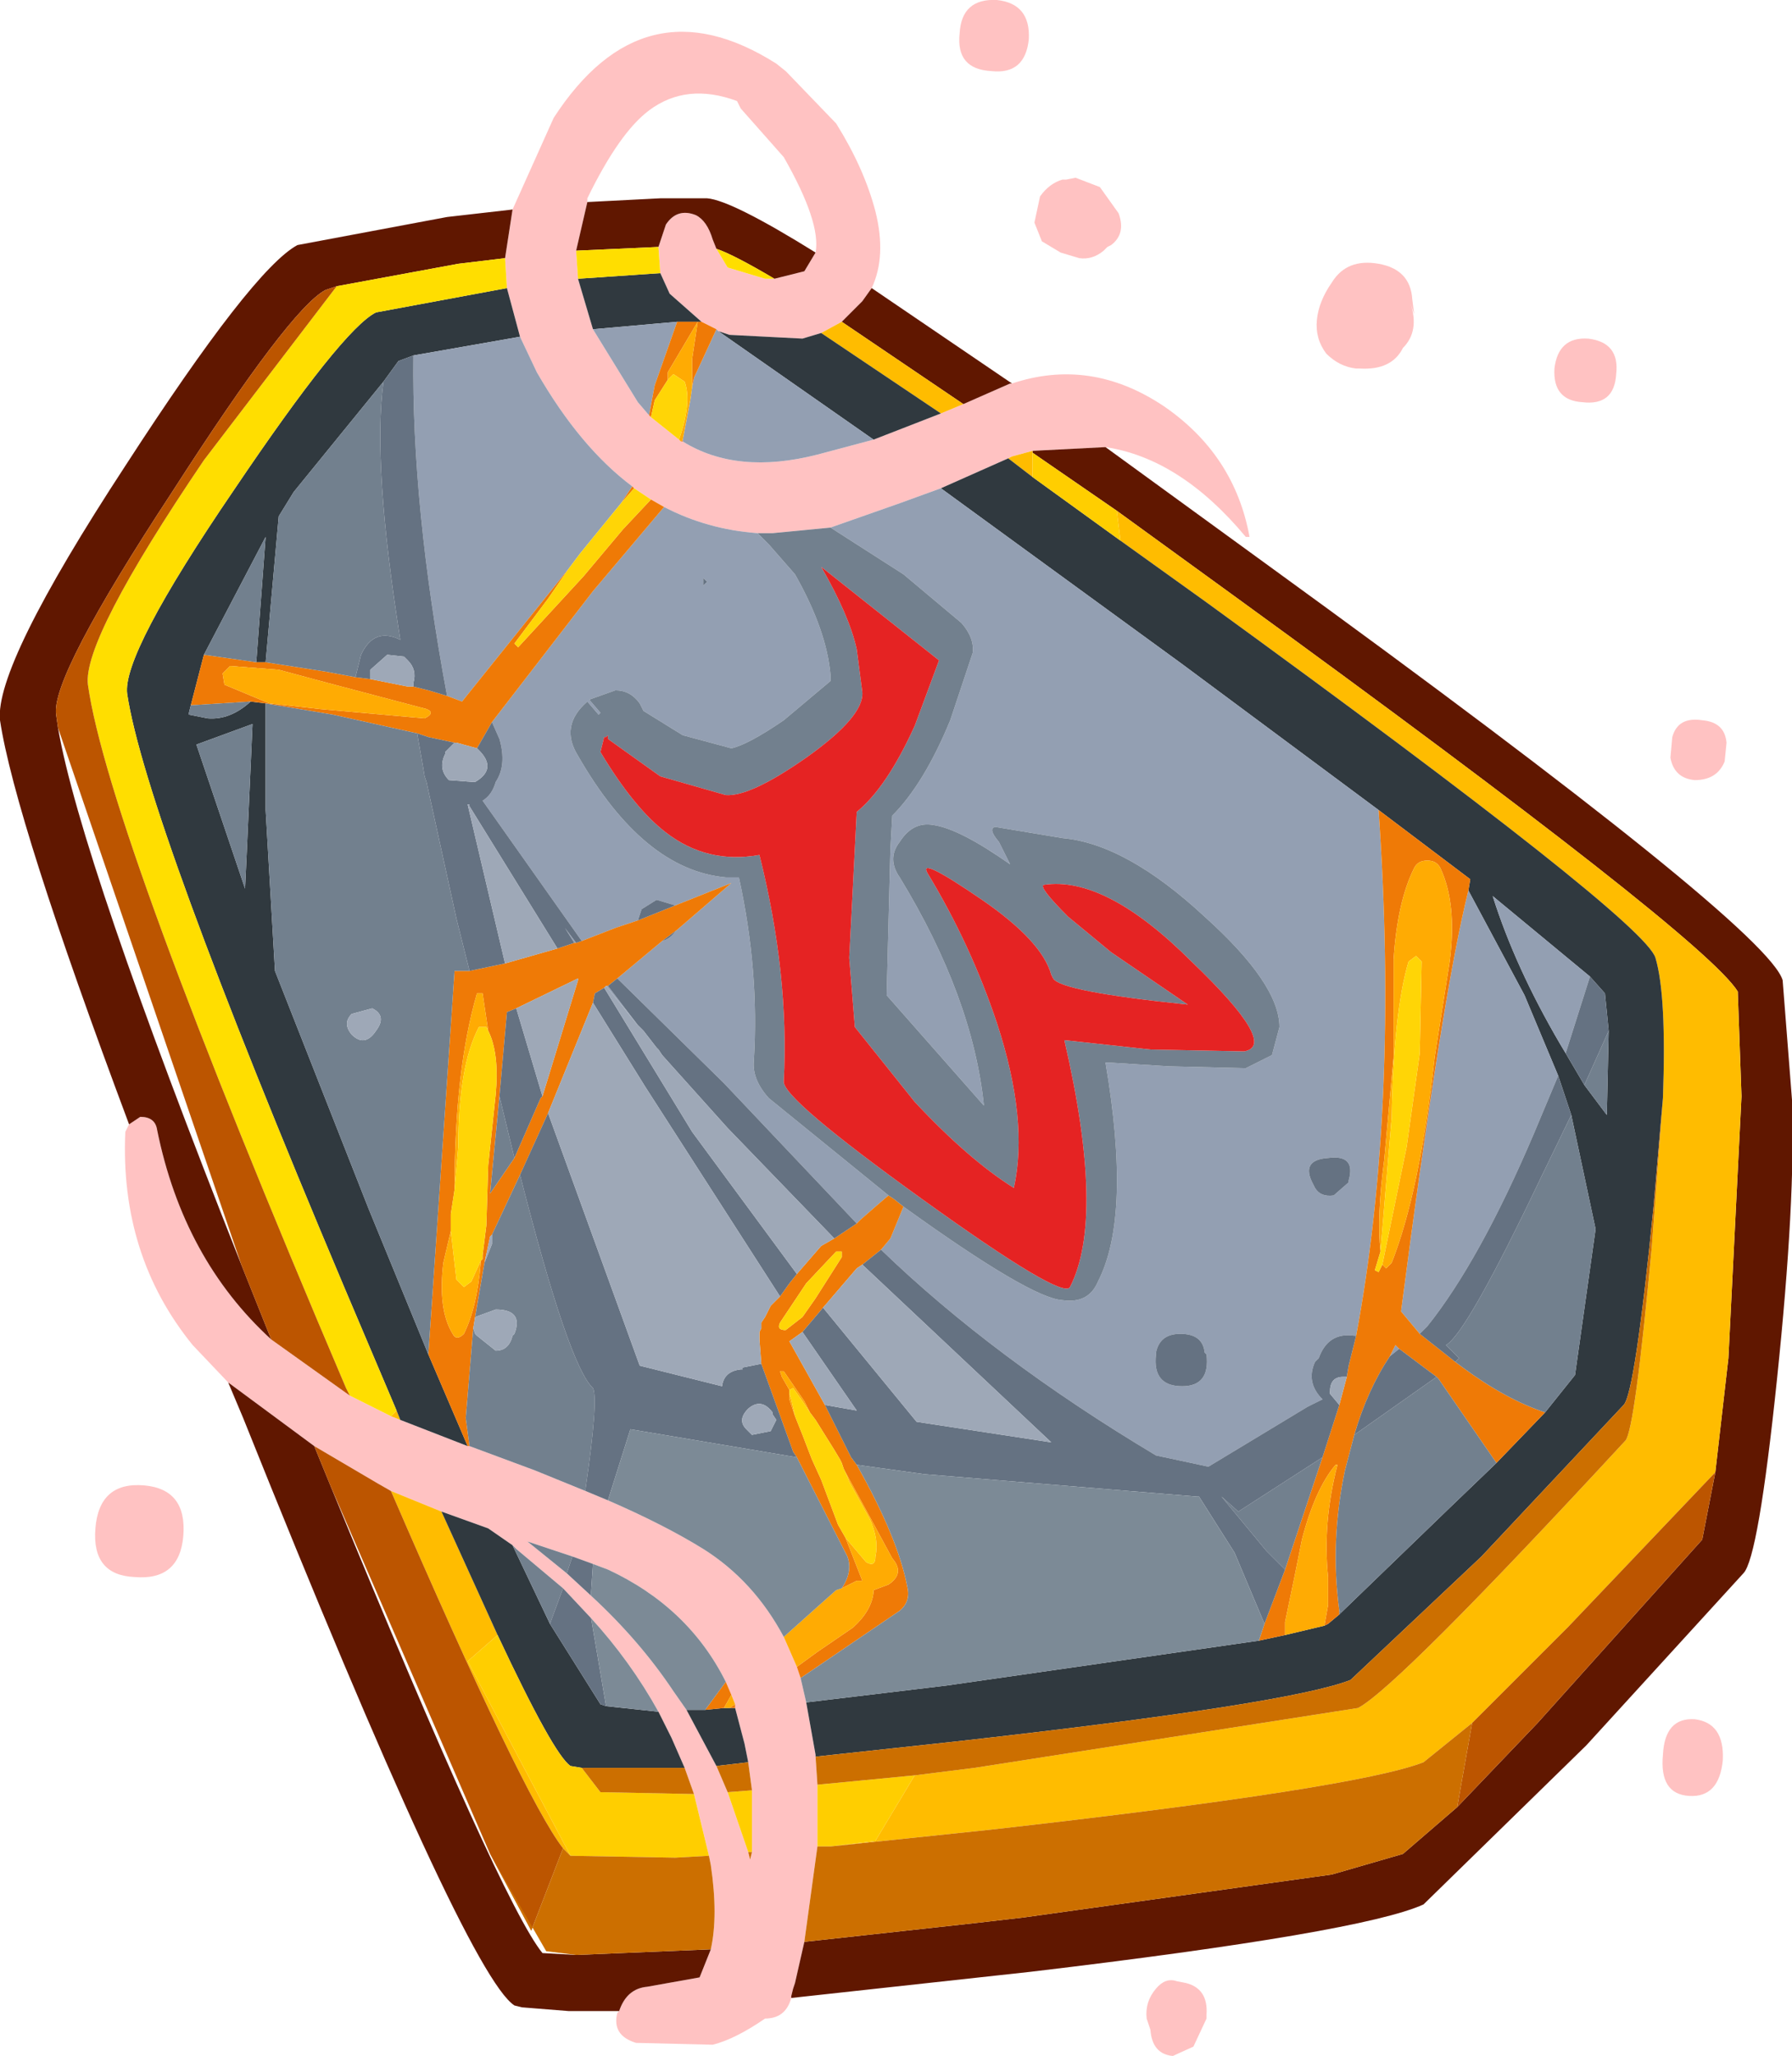 <?xml version="1.0" encoding="UTF-8" standalone="no"?>
<!-- Created with Inkscape (http://www.inkscape.org/) -->

<svg
   xmlns:dc="http://purl.org/dc/elements/1.1/"
   xmlns:cc="http://creativecommons.org/ns#"
   xmlns:rdf="http://www.w3.org/1999/02/22-rdf-syntax-ns#"
   xmlns:svg="http://www.w3.org/2000/svg"
   xmlns="http://www.w3.org/2000/svg"
   version="1.1"
   width="47.9"
   height="54.95"
   viewBox="-23.95 -27.45 47.9 54.95"
   id="svg2">
  <defs
     id="defs75" />
  <g
     id="shape_1"
     style="stroke-linecap:round;stroke-linejoin:round">
    <path
       d="m 2.7,-27.45 m 0,0 q -0.95,-0.05 -1,0.9 -0.1,0.95 0.85,1 0.9,0.1 1,-0.85 0.05,-0.95 -0.85,-1.05 m 10.85,9.3 q 0.45,-0.45 0.2,-1.2 l 0.1,0.3 -0.05,-0.4 q -0.05,-0.8 -0.9,-0.95 -0.85,-0.15 -1.25,0.5 -0.35,0.5 -0.4,1 -0.05,0.5 0.25,0.9 0.35,0.35 0.8,0.4 l 0.1,0 q 0.85,0.05 1.15,-0.55 m 4.05,0.55 q -0.05,0.85 0.75,0.9 0.85,0.1 0.9,-0.75 0.1,-0.85 -0.75,-0.95 -0.8,-0.05 -0.9,0.8 M 5.75,-20.9 q 0.4,-0.3 0.2,-0.85 l -0.5,-0.7 -0.65,-0.25 -0.25,0.05 -0.1,0 q -0.35,0.1 -0.6,0.45 l -0.15,0.7 0.2,0.5 0.5,0.3 0.5,0.15 q 0.35,0.05 0.65,-0.2 l 0.1,-0.1 0.1,-0.05 m -2.7,3.7 -1.25,0.55 -0.6,0.25 -1.8,0.7 -1.5,0.4 q -2.15,0.55 -3.6,-0.35 l -0.05,0 -0.05,-0.05 -0.75,-0.6 -0.05,-0.05 -0.3,-0.35 -1.2,-1.95 -0.4,-1.35 -0.05,-0.75 0.3,-1.3 0,-0.1 q 0.85,-1.75 1.65,-2.35 1,-0.75 2.35,-0.25 l 0.1,0.2 1.15,1.3 q 1,1.75 0.85,2.55 l -0.3,0.5 -0.8,0.2 -0.25,0 -1,-0.3 -0.3,-0.5 -0.1,-0.25 q -0.15,-0.5 -0.45,-0.65 -0.5,-0.2 -0.8,0.25 l -0.2,0.6 0.05,0.7 0.25,0.55 0.85,0.75 0.4,0.2 0.05,0.05 0.3,0.1 1.95,0.1 0.5,-0.15 0.55,-0.3 0.55,-0.55 0.25,-0.35 q 0.4,-0.85 0.1,-2.05 -0.3,-1.15 -1.05,-2.35 l -1.3,-1.35 -0.05,-0.05 -0.25,-0.2 Q -6.75,-28 -9.15,-24.3 l -1.1,2.45 -0.2,1.3 0.05,0.8 0.35,1.3 0.45,0.95 q 1.15,2 2.55,3.05 l 0.05,0.05 0.45,0.3 0.35,0.2 q 1.15,0.6 2.5,0.7 l 0.4,0 1.55,-0.15 1.85,-0.65 1.1,-0.4 1.8,-0.8 0.1,-0.05 0.55,-0.15 1.95,-0.1 q 2,0.3 3.75,2.4 l 0.1,0 q -0.4,-2.2 -2.3,-3.5 -1.95,-1.3 -4.05,-0.6 l -0.05,0 m -5.75,42.75 0.25,-1.1 0.35,-2.55 0,-1.65 -0.05,-0.75 0,-0.05 L -2.4,18.05 -2.55,17.4 -2.65,17.1 -3,16.3 Q -3.8,14.8 -5.15,13.95 -6.2,13.3 -7.7,12.65 l -0.6,-0.25 -1.35,-0.55 -1.75,-0.65 -0.05,0 -1.8,-0.7 -0.25,-0.1 -0.5,-0.25 -0.6,-0.3 -2.1,-1.5 Q -19.05,6.2 -19.75,2.75 -19.8,2.4 -20.2,2.4 l -0.3,0.2 -0.1,0.2 q -0.15,3.3 1.8,5.7 l 0.95,1 2.3,1.7 1.7,1 0.35,0.2 1.35,0.55 1.25,0.45 0.65,0.45 0.1,0.1 1.25,1.05 0.75,0.8 q 1.05,1.15 1.8,2.5 L -6,19 l 0.35,0.8 0.25,0.7 0.4,1.65 0.05,0.25 q 0.2,1.35 0,2.25 l -0.3,0.75 -1.4,0.25 Q -7.2,25.7 -7.4,26.3 l -0.05,0.05 q -0.15,0.6 0.5,0.8 l 2.05,0.05 q 0.6,-0.15 1.4,-0.7 0.55,0 0.7,-0.55 l 0,-0.05 0.05,-0.2 0.05,-0.15 M 21.55,-8.2 q -0.65,-0.1 -0.8,0.45 L 20.7,-7.2 q 0.1,0.55 0.65,0.6 0.6,0 0.8,-0.5 L 22.2,-7.6 Q 22.15,-8.15 21.55,-8.2 M 21.2,20.55 q 0.8,0.05 0.9,-0.95 0.05,-1 -0.75,-1.1 -0.8,-0.05 -0.85,0.95 -0.1,1.05 0.7,1.1 M 7.4,27.5 7.95,27.25 8.3,26.5 8.3,26.4 Q 8.35,25.7 7.75,25.55 L 7.5,25.5 Q 7.2,25.4 6.95,25.7 6.65,26.05 6.7,26.5 l 0.1,0.3 q 0.05,0.65 0.6,0.7 m -11.95,-10 0.15,0.35 0.1,0.25 0,0.1 0.25,0.95 0.1,0.5 0.1,0.75 0,1.65 -0.05,0.2 -0.05,-0.2 -0.55,-1.6 -0.3,-0.7 -0.8,-1.5 -0.35,-0.5 q -0.9,-1.35 -2.2,-2.55 l -0.65,-0.6 -1.05,-0.85 1.2,0.4 0.55,0.2 0.4,0.15 q 2.15,1 3.15,3 m -15.8,-2.8 q 1.2,0.1 1.3,-1.1 0.1,-1.25 -1.05,-1.35 -1.2,-0.1 -1.3,1.15 -0.1,1.25 1.05,1.3"
       id="path5"
       style="fill:#ffc2c2;fill-opacity:1;stroke:none" />
    <path
       d="M 2.7,-27.45"
       id="path7"
       style="fill:none;stroke:none" />
    <path
       d="m 3.1,-17.2 m 0,0 -3.75,-2.55 -0.25,0.35 -0.55,0.55 3.25,2.2 1.25,-0.55 0.05,0 m -11.35,-4.85 -0.3,1.3 2.2,-0.1 0.2,-0.6 q 0.3,-0.45 0.8,-0.25 0.3,0.15 0.45,0.65 l 0.1,0.25 q 0.45,0.15 1.55,0.8 l 0.8,-0.2 0.3,-0.5 q -2.25,-1.4 -2.9,-1.45 l -1.25,0 -1.95,0.1 m 13.85,6.55 -1.95,0.1 0,0.05 2.25,1.55 3.1,2.25 q 12.6,9.15 13.5,10.6 l 0.1,2.8 -0.35,7 -0.35,3.05 -0.35,1.8 -4.4,4.9 -2.15,2.25 -1.45,1.25 -1.9,0.55 -8.25,1.15 -1.3,0.15 -4.55,0.5 -0.25,1.1 -0.05,0.15 -0.05,0.2 0,0.05 6.4,-0.7 q 8.85,-1.05 10.5,-1.8 l 4.35,-4.25 4.2,-4.6 q 0.4,-0.4 0.9,-5.2 0.5,-4.8 0.4,-7.45 L 23.7,-1.25 Q 23.3,-2.65 10,-12.3 l -4.4,-3.2 m -20.85,-4.2 0.3,-0.1 3.25,-0.6 1.25,-0.15 0.2,-1.3 -1.75,0.2 -4,0.75 q -1.2,0.65 -4.6,5.9 -3.5,5.35 -3.35,6.8 0.4,2.65 3.45,10.8 l 0.3,-0.2 q 0.4,0 0.45,0.35 0.7,3.45 3.05,5.6 l -0.8,-2 Q -21.8,-4.5 -22.4,-8 l -0.05,-0.35 q -0.15,-1 3.1,-5.95 3.15,-4.9 4.1,-5.4 m -2.6,29.2 0.4,0.95 q 5.95,14.85 7.25,15.7 l 0.2,0.05 1.25,0.1 1.35,0 q 0.2,-0.6 0.75,-0.65 l 1.4,-0.25 0.3,-0.75 -3.6,0.15 -0.9,-0.05 Q -10.55,23.4 -15.1,12.3 l -0.45,-1.1 -2.3,-1.7"
       id="path9"
       style="fill:#601700;fill-opacity:1;stroke:none" />
    <path
       d="M 3.1,-17.2"
       id="path11"
       style="fill:none;stroke:none" />
    <path
       d="m 1.8,-16.65 m 0,0 -3.25,-2.2 -0.55,0.3 3.2,2.15 0.6,-0.25 m 1.3,1.4 -0.1,0.05 0.65,0.5 0,-0.65 0,-0.05 -0.55,0.15 m 5.9,3.7 -3.1,-2.25 0.1,0.8 2.3,1.65 q 11.7,8.5 12,9.5 0.3,1 0.2,3.75 l -0.3,4 q -0.45,4.85 -0.7,5.15 -6.1,6.6 -7.15,7.15 L 2.1,19.8 0.5,20 l -1.05,1.75 -1.2,0.15 4.3,-0.45 q 9.75,-1.1 11.55,-1.8 l 1.3,-1.05 2.55,-2.55 3.95,-4.15 0.35,-3.05 0.35,-7 -0.1,-2.8 Q 21.6,-2.4 9,-11.55 m -22.25,22.05 -0.1,-0.25 -0.15,0.15 0.25,0.1 m 1.1,2.45 -1.35,-0.55 q 3.55,8.2 4.6,9.55 l 0.2,0.2 -2.75,-5.2 0.8,-0.7 -1.5,-3.3"
       id="path13"
       style="fill:#ffbc00;fill-opacity:1;stroke:none" />
    <path
       d="M 1.8,-16.65"
       id="path15"
       style="fill:none;stroke:none" />
    <path
       d="m -0.6,-15.7 m 0,0 1.8,-0.7 -3.2,-2.15 -0.5,0.15 -1.95,-0.1 -0.3,-0.1 4.15,2.9 m -7.9,-4.3 0.4,1.35 2.25,-0.2 0.55,0 0.1,0 -0.85,-0.75 -0.25,-0.55 -2.2,0.15 m 16.15,10.3 5.25,3.9 2.45,1.85 -0.05,0.3 1.5,2.8 0.9,2.15 0.35,1.05 0.65,3.05 -0.55,3.9 -0.8,1 -1.3,1.35 -1.25,1.2 -2.9,2.8 -0.05,0.05 -0.3,0.25 -0.1,0.05 -1.05,0.25 -0.7,0.15 -8.35,1.2 -3.75,0.45 0.25,1.4 0,0.05 3.7,-0.4 q 8.95,-1 10.6,-1.65 l 3.5,-3.3 3.8,-4.05 q 0.3,-0.3 0.8,-5.3 L 20.5,1.9 q 0.1,-2.75 -0.2,-3.75 -0.3,-1 -12,-9.5 L 6,-13 3.65,-14.7 3,-15.2 l -1.8,0.8 6.45,4.7 m -20.55,-8.25 2.85,-0.5 -0.35,-1.3 -3.5,0.65 q -0.9,0.45 -3.8,4.75 -3,4.4 -2.85,5.45 0.5,3.3 5.8,15.85 l 1.4,3.3 0.1,0.25 1.8,0.7 -1.05,-2.45 -1.6,-3.9 -2.5,-6.35 -0.25,-4.3 0,-2.85 -0.4,-0.05 q -0.55,0.5 -1.15,0.45 l -0.5,-0.1 0,-0.05 0.05,-0.2 0.35,-1.35 1.65,-3.15 -0.25,3.35 0.25,0 0.35,-3.9 0.4,-0.65 2.4,-2.95 0.4,-0.55 0.4,-0.15 m 2,31.35 -1.25,-0.45 1.5,3.3 q 1.5,3.2 1.95,3.5 l 0.3,0.05 2.75,0 L -6,19 -6.35,18.3 -7.75,18.15 -7.9,18.1 l -1.35,-2.15 -1,-2.1 -0.65,-0.45 m 6.3,4.8 -0.5,0.05 -0.5,0 0.8,1.5 0.85,-0.1 -0.1,-0.5 -0.25,-0.95 -0.15,0 -0.15,0 M 17.9,0.7 17.75,0.45 q -1.2,-2.05 -1.8,-3.95 l 2.6,2.15 0.4,0.45 0.1,1 L 19,2.35 18.4,1.55 17.9,0.7 m -35.1,-8.8 -0.15,3.35 -0.05,1.05 -1.3,-3.85 1.5,-0.55"
       id="path17"
       style="fill:#30393f;fill-opacity:1;stroke:none" />
    <path
       d="M -0.6,-15.7"
       id="path19"
       style="fill:none;stroke:none" />
    <path
       d="m -2.1,-15.3 m 0,0 1.5,-0.4 -4.15,-2.9 -0.05,-0.05 -0.6,1.3 -0.05,0.25 -0.05,0.35 -0.2,1.05 0,0.05 q 1.45,0.9 3.6,0.35 m -4.8,-1.4 0.3,0.35 0.15,-0.8 0.6,-1.7 -2.25,0.2 1.2,1.95 m 23.7,15.85 -1.5,-2.8 Q 14.6,-0.85 13.5,7.6 L 14,8.2 14.2,8 Q 15.6,6.25 17.05,2.85 L 17.7,1.3 16.8,-0.85 m 0.95,1.3 0.15,0.25 0.65,-2.05 -2.6,-2.15 q 0.6,1.9 1.8,3.95 M 11.55,3.5 Q 12.3,3.4 12.1,4.1 l 0,0.05 -0.4,0.35 Q 11.35,4.55 11.2,4.3 L 11.15,4.2 Q 10.8,3.55 11.55,3.5 m 1.8,5 -0.15,0.3 0.25,-0.2 -0.1,-0.1 m -6.4,0.25 0,-0.05 Q 7.05,8.2 7.6,8.2 8.2,8.2 8.25,8.7 L 8.3,8.75 Q 8.4,9.6 7.65,9.6 6.85,9.6 6.95,8.75 M -3.7,-13.2 q -1.35,-0.1 -2.5,-0.7 l -1.9,2.25 -2.7,3.5 0.2,0.45 q 0.2,0.7 -0.1,1.15 -0.1,0.35 -0.35,0.5 l 2.65,3.75 0.9,-0.35 0.6,-0.2 0.1,-0.3 0.4,-0.25 0.5,0.15 1.5,-0.6 -1.45,1.25 -0.05,0.05 q -0.15,0.2 -0.35,0.25 l -1.2,1 2.85,2.8 3.55,3.75 0.1,-0.1 L -0.55,4.8 -0.2,4.5 -3.4,1.9 Q -3.85,1.4 -3.8,0.9 -3.65,-1.5 -4.2,-4 l -0.35,0 Q -6.75,-4.2 -8.5,-7.25 -9,-8.05 -8.25,-8.7 l 0.3,0.35 L -7.9,-8.4 -8.2,-8.75 -7.5,-9 q 0.4,0 0.65,0.35 l 0.1,0.2 1.05,0.65 1.3,0.35 q 0.45,-0.1 1.4,-0.75 l 1.25,-1.05 0,-0.15 q -0.1,-1.2 -0.95,-2.7 l -0.7,-0.8 -0.3,-0.3 m -5.15,10.55 0.25,0.4 0.05,0 -0.3,-0.4 m 3.8,-9.25 -0.1,0.1 0,-0.2 0.1,0.1 m -2.65,10.8 -0.05,0 0.85,1.05 -0.8,-1.05 m 8.9,-13.3 -1.1,0.4 -1.85,0.65 1.95,1.25 1.55,1.3 q 0.35,0.4 0.3,0.8 l -0.6,1.8 q -0.7,1.7 -1.55,2.55 l -0.05,0.9 -0.1,3.9 2.6,2.95 Q 2.05,-0.8 0.1,-4 -0.25,-4.5 0.1,-4.95 0.45,-5.5 1,-5.4 q 0.7,0.1 2.05,1.05 l -0.3,-0.6 q -0.3,-0.35 -0.1,-0.4 l 1.8,0.3 q 1.7,0.15 3.8,2.1 2,1.8 2,2.95 L 10.05,0.75 9.35,1.1 7.3,1.05 5.7,0.95 5.6,0.95 Q 6.3,5.05 5.4,6.8 5.15,7.4 4.45,7.3 3.6,7.25 0.2,4.8 l -0.35,0.85 -0.25,0.3 q 3,2.9 7.35,5.5 l 1.4,0.3 2.65,-1.6 0.4,-0.2 Q 10.95,9.5 11.2,8.95 L 11.25,8.9 11.3,8.85 q 0.25,-0.7 0.95,-0.6 l 0.05,0 Q 13.45,2.1 12.9,-5.8 L 7.65,-9.7 1.2,-14.4 m -8.25,-0.05 q -1.4,-1.05 -2.55,-3.05 l -0.45,-0.95 -2.85,0.5 q -0.05,4 0.9,9.1 l 0.4,0.15 2.85,-3.55 0.3,-0.4 1.1,-1.35 0.3,-0.45"
       id="path21"
       style="fill:#939fb2;fill-opacity:1;stroke:none" />
    <path
       d="M -2.1,-15.3"
       id="path23"
       style="fill:none;stroke:none" />
    <path
       d="m -5.75,-15.65 m 0,0 0.05,0 0,-0.05 -0.05,0.05 m -0.85,-0.7 0.05,0.05 0.1,-0.45 0.35,-0.55 0,-0.2 0.8,-1.35 -0.55,0 -0.6,1.7 -0.15,0.8 m 1.8,-2.3 -0.4,-0.2 -0.1,0 -0.15,1 0,0.75 0.05,-0.25 0.6,-1.3 M -0.15,5.65 0.2,4.8 -0.05,4.6 -0.2,4.5 l -0.35,0.3 -0.4,0.35 -0.1,0.1 -0.6,0.4 L -2,5.85 -2.65,6.6 -2.85,6.85 -3.1,7.2 -3.35,7.45 -3.5,7.75 -3.6,7.9 l 0,0.15 -0.05,0.1 0,0.2 0.05,0.65 0.85,2.35 0.1,0.15 1.35,2.65 q 0.15,0.4 -0.15,0.85 l 0.4,-0.2 0.15,0 L -1.35,13.65 -1.55,13.3 -2,12.1 -2.25,11.55 -2.5,10.9 -2.7,10.4 -2.85,9.95 l 0,-0.05 0,-0.1 0,-0.1 -0.2,-0.35 -0.05,-0.15 0.1,0 0.55,0.8 0.15,0.3 0.15,0.2 0.5,0.8 0.15,0.25 0.05,0.1 0.05,0.15 0.05,0.1 0.6,1.1 0.65,1.2 q 0.35,0.4 -0.1,0.7 l -0.4,0.15 0,0.05 q -0.05,0.5 -0.55,0.95 l -0.95,0.65 -0.55,0.4 0.1,0.3 2.65,-1.8 Q 0.4,15.35 0.3,14.95 0.05,13.65 -1.05,11.7 L -1.2,11.5 -1.9,10.1 -2.85,8.4 -2.5,8.15 -1.95,7.5 l 0.9,-1.05 0.15,-0.1 0.5,-0.4 0.25,-0.3 M 12.9,-5.8 q 0.55,7.9 -0.6,14.05 l -0.2,0.8 -0.05,0.3 -0.2,0.75 -0.45,1.4 -1,3 -0.55,1.45 -0.15,0.45 0.7,-0.15 0,-0.35 0.25,-1.2 0.2,-1 q 0.35,-1.35 0.9,-2 l 0.05,0 q -0.4,1.55 -0.25,3 l 0,0.75 -0.1,0.55 0.1,-0.05 0.3,-0.25 0,-0.1 Q 11.6,13.75 12,11.85 L 12.25,10.9 Q 12.6,9.7 13.2,8.8 l 0.15,-0.3 0.1,0.1 1,0.75 0.05,0.05 1.55,2.25 1.3,-1.35 Q 16.3,9.95 15.15,9.1 L 14.95,8.95 14,8.2 13.5,7.6 q 1.1,-8.45 1.8,-11.25 L 15.35,-3.95 12.9,-5.8 M 13.1,6.45 13,6.35 12.9,6.55 12.8,6.5 12.95,6 q -0.1,-0.95 0.1,-2.45 l 0.25,-2.75 0,-2.6 q 0.1,-1.55 0.55,-2.45 0.1,-0.2 0.35,-0.2 0.25,0 0.35,0.2 0.45,0.95 0.25,2.5 L 14.4,0.8 Q 14,4.4 13.25,6.3 L 13.1,6.45 M -11.6,-8.7 -12,-8.85 -12.5,-9 l -0.4,-0.1 -0.15,0 -1,-0.2 -0.4,-0.05 -0.8,-0.15 -1.6,-0.25 -0.25,0 -1.4,-0.2 -0.35,1.35 1.6,-0.1 0.4,0.05 1.8,0.3 2.25,0.5 0.3,0.1 0.7,0.15 0.05,0 0.55,0.15 0.4,-0.7 2.7,-3.5 1.9,-2.25 -0.35,-0.2 -0.75,0.8 -1.05,1.25 -1.75,1.9 -0.1,-0.1 0.9,-1.2 0.55,-0.8 -2.85,3.55 m 4.55,-5.75 -0.3,0.45 0.35,-0.4 -0.05,-0.05 m -5.45,23.2 1.05,2.45 0.05,0 -0.1,-0.75 0.2,-2.4 0.05,-0.3 0.25,-1.45 0.15,-0.7 0.05,-0.05 0.75,-1.6 0.75,-1.65 1.2,-2.95 0.05,-0.25 0.25,-0.15 0.05,-0.05 0.05,0 0.25,-0.2 1.2,-1 0.4,-0.3 1.45,-1.25 -1.5,0.6 -1,0.4 -0.6,0.2 -0.9,0.35 -0.15,0.05 -0.05,0 -0.45,0.15 -1.4,0.4 -0.95,0.2 -0.4,0 -0.7,10.25 m -2.7,-17.95 2.65,0.7 q 0.25,0.1 -0.05,0.25 l -2.8,-0.25 -1.35,-0.15 -1.2,-0.5 -0.05,-0.3 0.2,-0.2 1.3,0.1 1.3,0.35 m 4.15,8.3 0.15,1 q 0.3,0.6 0.2,1.7 l -0.2,1.9 -0.05,1.6 -0.1,0.8 0,0.1 -0.05,0.05 0,0.05 q -0.1,1.2 -0.45,1.9 -0.2,0.2 -0.3,0 -0.4,-0.65 -0.25,-1.9 l 0.2,-0.85 0,-0.45 0.1,-0.65 q 0,-3.2 0.6,-5.25 l 0.15,0 m 9.45,6.9 0.15,0 0,0.15 -0.7,1.1 -0.35,0.5 -0.45,0.35 Q -3.2,8.1 -3.1,7.9 L -2.4,6.85 -1.6,6 m -2.7,12.2 0,-0.1 -0.15,0.1 0.15,0 m -6.3,-16.35 0.2,-2.25 0.25,-0.1 1.65,-0.8 0,0.05 -0.95,3.1 -0.05,0.05 -0.7,1.6 -0.65,0.95 0.25,-2.6 m 6.2,16 -0.15,-0.35 -0.55,0.75 0.5,-0.05 0.2,-0.35"
       id="path25"
       style="fill:#ef7a06;fill-opacity:1;stroke:none" />
    <path
       d="M -5.75,-15.65"
       id="path27"
       style="fill:none;stroke:none" />
    <path
       d="m -5.8,-15.7 m 0,0 0.05,0.05 0.05,-0.05 0.2,-1.05 0.05,-0.35 0,-0.75 0.15,-1 -0.8,1.35 0,0.2 0.15,-0.15 0.3,0.2 q 0.2,0.55 -0.15,1.55 m 16.2,31.95 1.05,-0.25 0.1,-0.55 0,-0.75 q -0.15,-1.45 0.25,-3 l -0.05,0 q -0.55,0.65 -0.9,2 l -0.2,1 -0.25,1.2 0,0.35 m -21.5,-9.95 0,-0.05 -0.25,0.55 -0.2,0.15 -0.2,-0.2 -0.15,-1.3 -0.2,0.85 q -0.15,1.25 0.25,1.9 0.1,0.2 0.3,0 0.35,-0.7 0.45,-1.9 m 10.05,8.5 -0.4,0.2 -0.15,0.05 -0.45,0.4 -0.95,0.85 0.35,0.8 0.55,-0.4 0.95,-0.65 q 0.5,-0.45 0.55,-0.95 l 0,-0.05 0.4,-0.15 q 0.45,-0.3 0.1,-0.7 l -0.65,-1.2 -0.6,-1.1 0.1,0.25 0.55,1 q 0.25,0.55 0.15,1 0,0.3 -0.25,0.15 l -0.55,-0.65 0.45,1.15 -0.15,0 M -2.85,9.95 -2.7,10.4 -2.8,9.95 -2.85,9.8 l 0,0.1 0,0.05 m -0.2,-0.6 0.2,0.35 0.1,-0.05 L -2.5,10 -2.3,10.3 -2.45,10 -3,9.2 l -0.1,0 0.05,0.15 m -1.35,8.5 -0.2,0.35 0.15,0 0.15,-0.1 -0.1,-0.25 M 12.95,6 13.25,2.4 Q 13.3,-0.4 13.7,-1.75 L 13.9,-1.9 14.05,-1.75 14,0.7 13.65,3.2 13,6.35 13.1,6.45 13.25,6.3 Q 14,4.4 14.4,0.8 l 0.4,-2.55 q 0.2,-1.55 -0.25,-2.5 -0.1,-0.2 -0.35,-0.2 -0.25,0 -0.35,0.2 -0.45,0.9 -0.55,2.45 l 0,2.6 -0.25,2.75 q -0.2,1.5 -0.1,2.45 m -25.5,-14.5 -2.65,-0.7 -1.3,-0.35 -1.3,-0.1 -0.2,0.2 0.05,0.3 1.2,0.5 1.35,0.15 2.8,0.25 q 0.3,-0.15 0.05,-0.25 m 1.65,8.6 -0.15,-1 -0.15,0 q -0.6,2.05 -0.6,5.25 l 0.1,-1.15 q 0,-2.15 0.55,-3.2 l 0.2,0 0.05,0.1"
       id="path29"
       style="fill:#ffab03;fill-opacity:1;stroke:none" />
    <path
       d="M -5.8,-15.7"
       id="path31"
       style="fill:none;stroke:none" />
    <path
       d="m -6.55,-16.3 m 0,0 0.75,0.6 q 0.35,-1 0.15,-1.55 l -0.3,-0.2 -0.15,0.15 -0.35,0.55 -0.1,0.45 M 13.25,2.4 12.95,6 12.8,6.5 12.9,6.55 13,6.35 13.65,3.2 14,0.7 14.05,-1.75 13.9,-1.9 13.7,-1.75 Q 13.3,-0.4 13.25,2.4 m -21.7,-15.05 -0.3,0.4 -0.55,0.8 -0.9,1.2 0.1,0.1 1.75,-1.9 1.05,-1.25 0.75,-0.8 -0.45,-0.3 -0.35,0.4 -1.1,1.35 M -11.7,3.2 -11.8,4.35 -11.9,5 l 0,0.45 0.15,1.3 0.2,0.2 0.2,-0.15 0.25,-0.55 0.05,-0.05 0,-0.1 0.1,-0.8 0.05,-1.6 0.2,-1.9 q 0.1,-1.1 -0.2,-1.7 l -0.05,-0.1 -0.2,0 q -0.55,1.05 -0.55,3.2 m 10.15,10.1 0.2,0.35 0.55,0.65 q 0.25,0.15 0.25,-0.15 0.1,-0.45 -0.15,-1 l -0.55,-1 L -1.35,11.9 -1.4,11.8 -1.45,11.65 -1.5,11.55 -1.65,11.3 -2.15,10.5 -2.3,10.3 -2.5,10 -2.75,9.65 l -0.1,0.05 0,0.1 0.05,0.15 0.1,0.45 0.2,0.5 0.25,0.65 0.25,0.55 0.45,1.2 M -1.45,6 -1.6,6 -2.4,6.85 -3.1,7.9 q -0.1,0.2 0.15,0.2 l 0.45,-0.35 0.35,-0.5 0.7,-1.1 0,-0.15"
       id="path33"
       style="fill:#ffd506;fill-opacity:1;stroke:none" />
    <path
       d="M -6.55,-16.3"
       id="path35"
       style="fill:none;stroke:none" />
    <path
       d="m -8.55,-20.75 m 0,0 0.05,0.75 2.2,-0.15 -0.05,-0.7 -2.2,0.1 m 5.05,0.75 0.25,0 q -1.1,-0.65 -1.55,-0.8 l 0.3,0.5 1,0.3 m -11.2,29.65 0.1,0.2 0.6,0.3 0.5,0.25 0.15,-0.15 -1.4,-3.3 q -5.3,-12.55 -5.8,-15.85 -0.15,-1.05 2.85,-5.45 2.9,-4.3 3.8,-4.75 l 3.5,-0.65 -0.05,-0.8 -1.25,0.15 -3.25,0.6 -3.55,4.65 q -3.25,4.8 -3.1,6 0.55,3.9 6.9,18.8"
       id="path37"
       style="fill:#ffde00;fill-opacity:1;stroke:none" />
    <path
       d="M -8.55,-20.75"
       id="path39"
       style="fill:none;stroke:none" />
    <path
       d="m 0.2,-12.1 m 0,0 -1.95,-1.25 -1.55,0.15 -0.4,0 0.3,0.3 0.7,0.8 q 0.85,1.5 0.95,2.7 l 0,0.15 L -3,-8.2 q -0.95,0.65 -1.4,0.75 l -1.3,-0.35 -1.05,-0.65 -0.1,-0.2 Q -7.1,-9 -7.5,-9 l -0.7,0.25 0.3,0.35 -0.05,0.05 -0.3,-0.35 Q -9,-8.05 -8.5,-7.25 -6.75,-4.2 -4.55,-4 l 0.35,0 q 0.55,2.5 0.4,4.9 -0.05,0.5 0.4,1 l 3.2,2.6 0.15,0.1 0.25,0.2 Q 3.6,7.25 4.45,7.3 5.15,7.4 5.4,6.8 6.3,5.05 5.6,0.95 l 0.1,0 1.6,0.1 2.05,0.05 0.7,-0.35 0.2,-0.75 q 0,-1.15 -2,-2.95 -2.1,-1.95 -3.8,-2.1 l -1.8,-0.3 q -0.2,0.05 0.1,0.4 l 0.3,0.6 Q 1.7,-5.3 1,-5.4 0.45,-5.5 0.1,-4.95 -0.25,-4.5 0.1,-4 2.05,-0.8 2.35,2.1 l -2.6,-2.95 0.1,-3.9 0.05,-0.9 Q 0.75,-6.5 1.45,-8.2 l 0.6,-1.8 q 0.05,-0.4 -0.3,-0.8 L 0.2,-12.1 M -2,-12.3 1.15,-9.8 0.5,-8.05 q -0.75,1.65 -1.55,2.3 l -0.2,3.9 L -1.1,0 0.5,2 Q 1.95,3.55 3.15,4.3 3.55,2.5 2.7,-0.1 2,-2.2 0.85,-4.1 q -0.3,-0.5 1.45,0.7 1.6,1.1 1.85,2 l 0.05,0.1 q 0.2,0.35 3.6,0.7 L 5.75,-2 4.6,-2.95 Q 3.8,-3.75 3.95,-3.8 5.6,-4.05 7.9,-1.75 10.25,0.5 9.3,0.65 L 6.8,0.6 4.5,0.35 Q 5.6,5.1 4.65,6.95 4.45,7.3 0.7,4.6 -3.05,1.9 -3,1.45 -2.85,-1.4 -3.65,-4.6 -5.05,-4.35 -6.15,-5.2 -7,-5.85 -7.9,-7.35 l 0.1,-0.4 0.05,0 0.05,-0.05 0,0.1 1.4,1 1.75,0.5 q 0.65,0.05 2.15,-1 1.55,-1.1 1.5,-1.75 L -1.05,-10.1 Q -1.25,-11 -2,-12.3 M 18.7,5.4 18.05,2.35 17.25,4 q -2,4.2 -2.55,4.5 l 0.35,0.35 -0.1,0.1 0.2,0.15 q 1.15,0.85 2.2,1.2 l 0.8,-1 0.55,-3.9 m -3.9,7.45 1.25,-1.2 L 14.5,9.4 14.45,9.35 12.25,10.9 12,11.85 q -0.4,1.9 -0.15,3.75 l 0.05,0.05 2.9,-2.8 M 19,2.35 19.05,0.1 18.4,1.55 19,2.35 m -8.6,12.15 1,-3 -2.25,1.45 -0.45,-0.4 1.2,1.45 0.5,0.5 m -24.5,-9.65 1.6,3.9 0.7,-10.25 0.4,0 -0.35,-1.4 -0.8,-3.65 -0.05,-0.15 -0.05,-0.3 -0.15,-0.85 -2.25,-0.5 -1.8,-0.3 0,2.85 0.25,4.3 2.5,6.35 m -4.3,-13.1 q 0.6,0.05 1.15,-0.45 l -1.6,0.1 -0.05,0.2 0,0.05 0.5,0.1 m 1.55,-4.85 -1.65,3.15 1.4,0.2 0.25,-3.35 m 0.35,-0.55 -0.35,3.9 1.6,0.25 0.8,0.15 0.15,-0.6 q 0.35,-0.75 1.05,-0.4 -0.75,-4.7 -0.45,-6.9 l -2.4,2.95 -0.4,0.65 m -0.85,8.9 0.15,-3.35 -1.5,0.55 1.3,3.85 0.05,-1.05 m 2.8,4.95 q -0.25,-0.3 0,-0.55 L -14,-0.5 q 0.4,0.2 0.1,0.6 -0.3,0.45 -0.65,0.1 m 3.7,4.25 0.65,-0.95 -0.4,-1.65 -0.25,2.6 m 2.75,5.2 q -0.65,-0.6 -1.95,-5.7 l -0.75,1.6 0,0.25 -0.2,0.5 -0.25,1.45 0.55,-0.2 q 0.75,0 0.5,0.65 l -0.05,0.05 q -0.1,0.4 -0.45,0.4 l -0.5,-0.4 -0.05,-0.05 -0.05,-0.15 -0.2,2.4 0.1,0.75 1.75,0.65 1.35,0.55 0,-0.05 q 0.35,-2.4 0.2,-2.7 m -2.05,4.3 -0.1,-0.1 1,2.1 0.35,-0.95 -1.25,-1.05 m 0.3,-0.2 1.05,0.85 0.15,-0.45 -1.2,-0.4"
       id="path41"
       style="fill:#72808e;fill-opacity:1;stroke:none" />
    <path
       d="M 0.2,-12.1"
       id="path43"
       style="fill:none;stroke:none" />
    <path
       d="m 6.95,11.45 m 0,0 Q 2.6,8.85 -0.4,5.95 l -0.5,0.4 5.05,4.75 -3.6,-0.55 -2.5,-3.05 -0.55,0.65 1.45,2.1 -0.85,-0.15 0.7,1.4 0.15,0.2 1.8,0.25 7.3,0.6 0.05,0 0.95,1.5 0.8,1.9 L 10.4,14.5 9.9,14 8.7,12.55 l 0.45,0.4 2.25,-1.45 0.45,-1.4 -0.25,-0.3 0,-0.05 q 0,-0.4 0.35,-0.4 l 0.1,0 0.05,-0.3 0.2,-0.8 -0.05,0 q -0.7,-0.1 -0.95,0.6 L 11.25,8.9 11.2,8.95 q -0.25,0.55 0.2,1 l -0.4,0.2 -2.65,1.6 -1.4,-0.3 M 18.05,2.35 17.7,1.3 17.05,2.85 Q 15.6,6.25 14.2,8 L 14,8.2 14.95,8.95 15.05,8.85 14.7,8.5 Q 15.25,8.2 17.25,4 l 0.8,-1.65 m -6.2,13.35 0.05,-0.05 -0.05,-0.05 0,0.1 m 7.1,-16.6 -0.4,-0.45 -0.65,2.05 0.5,0.85 0.65,-1.45 -0.1,-1 m -4.5,10.25 -1,-0.75 -0.25,0.2 q -0.6,0.9 -0.95,2.1 l 2.2,-1.55 M -12,-8.85 q -0.95,-5.1 -0.9,-9.1 l -0.4,0.15 -0.4,0.55 q -0.3,2.2 0.45,6.9 -0.7,-0.35 -1.05,0.4 l -0.15,0.6 0.4,0.05 0,-0.2 0,-0.05 0.45,-0.4 0.45,0.05 0.1,0.1 q 0.25,0.25 0.15,0.6 l 0,0.1 0.4,0.1 0.5,0.15 m -0.5,1.1 -0.3,-0.1 0.15,0.85 0.05,0.3 0.05,0.15 0.8,3.65 0.35,1.4 0.95,-0.2 -1,-4.25 0.05,0 0,0.05 2.35,3.8 0.45,-0.15 -0.25,-0.4 0.3,0.4 0.15,-0.05 -2.65,-3.75 q 0.25,-0.15 0.35,-0.5 0.3,-0.45 0.1,-1.15 l -0.2,-0.45 -0.4,0.7 0.05,0.05 q 0.5,0.5 -0.1,0.85 l -0.05,0 -0.65,-0.05 q -0.3,-0.3 -0.1,-0.7 l 0,-0.05 0.25,-0.25 -0.7,-0.15 m 2.1,7.35 -0.2,2.25 0.4,1.65 0.7,-1.6 0.05,-0.05 -0.7,-2.35 -0.25,0.1 m 3.6,-2.75 -0.1,0.3 1,-0.4 -0.5,-0.15 -0.4,0.25 m 0.9,0.6 0.05,-0.05 -0.4,0.3 q 0.2,-0.05 0.35,-0.25 m 1.3,4.05 -2.85,-2.8 -0.25,0.2 0.8,1.05 0.15,0.15 0.35,0.45 0.05,0.05 0.1,0.15 1.75,1.95 2.85,2.95 0.6,-0.4 L -4.6,1.5 M -8.05,-0.9 -8.1,-0.65 -6.7,1.6 -3.1,7.2 -2.85,6.85 -2.65,6.6 -5.45,2.8 -7.8,-1.05 -8.05,-0.9 M -2.75,11.35 -3.6,9 l -0.5,0.1 0,0.05 -0.05,0 Q -4.6,9.2 -4.65,9.6 L -6.85,9.05 -9.3,2.3 -10.05,3.95 q 1.3,5.1 1.95,5.7 0.15,0.3 -0.2,2.7 l 0,0.05 0.6,0.25 0.6,-1.9 4.45,0.75 -0.1,-0.15 m -0.55,-1.05 0,0.05 0.1,0.15 -0.15,0.3 -0.5,0.1 L -3.9,10.85 -4,10.75 Q -4.25,10.5 -3.95,10.2 -3.6,9.9 -3.3,10.3 m -4.85,5.5 -0.75,-0.8 -0.35,0.95 1.35,2.15 0.15,0.05 -0.4,-2.35 m -0.65,-1.2 0.65,0.6 0,-0.1 0.05,-0.75 -0.55,-0.2 -0.15,0.45 M 12.1,4.1 Q 12.3,3.4 11.55,3.5 10.8,3.55 11.15,4.2 l 0.05,0.1 q 0.15,0.25 0.5,0.2 l 0.4,-0.35 0,-0.05 m -5.15,4.6 0,0.05 Q 6.85,9.6 7.65,9.6 8.4,9.6 8.3,8.75 L 8.25,8.7 Q 8.2,8.2 7.6,8.2 7.05,8.2 6.95,8.7 m -12.1,-20.5 0.1,-0.1 -0.1,-0.1 0,0.2"
       id="path45"
       style="fill:#657282;fill-opacity:1;stroke:none" />
    <path
       d="M 6.95,11.45"
       id="path47"
       style="fill:none;stroke:none" />
    <path
       d="m 3.65,-15.35 m 0,0 0,0.65 L 6,-13 5.9,-13.8 3.65,-15.35 m -4.2,37.1 1.05,-1.75 -2.6,0.25 0,1.65 0.35,0 1.2,-0.15 M -5,22.15 -5.4,20.5 -7.9,20.45 -8.4,19.8 -8.7,19.75 q -0.45,-0.3 -1.95,-3.5 l -0.8,0.7 2.75,5.2 2.8,0.05 0.9,-0.05 m 1.15,-0.1 0,-1.65 -0.65,0.05 0.55,1.6 0.1,0"
       id="path49"
       style="fill:#ffce00;fill-opacity:1;stroke:none" />
    <path
       d="M 3.65,-15.35"
       id="path51"
       style="fill:none;stroke:none" />
    <path
       d="m 21.55,13.7 m 0,0 0.35,-1.8 -3.95,4.15 -2.55,2.55 -0.4,2.25 2.15,-2.25 4.4,-4.9 M -22.4,-8 l 4.9,14.35 0.8,2 2.1,1.5 -0.1,-0.2 q -6.35,-14.9 -6.9,-18.8 -0.15,-1.2 3.1,-6 l 3.55,-4.65 -0.3,0.1 q -0.95,0.5 -4.1,5.4 -3.25,4.95 -3.1,5.95 L -22.4,-8 m 6.85,19.2 0.45,1.1 4.25,9.8 1.1,2.05 0.85,-2.2 Q -9.95,20.6 -13.5,12.4 l -0.35,-0.2 -1.7,-1"
       id="path53"
       style="fill:#bc5500;fill-opacity:1;stroke:none" />
    <path
       d="M 21.55,13.7"
       id="path55"
       style="fill:none;stroke:none" />
    <path
       d="m 13.55,22.1 m 0,0 1.45,-1.25 0.4,-2.25 -1.3,1.05 q -1.8,0.7 -11.55,1.8 l -4.3,0.45 -0.35,0 -0.35,2.55 4.55,-0.5 1.3,-0.15 8.25,-1.15 1.9,-0.55 m 6.65,-16.2 0.3,-4 -0.25,2.9 q -0.5,5 -0.8,5.3 l -3.8,4.05 -3.5,3.3 Q 10.5,18.1 1.55,19.1 l -3.7,0.4 0.05,0.75 L 0.5,20 2.1,19.8 12.35,18.2 q 1.05,-0.55 7.15,-7.15 0.25,-0.3 0.7,-5.15 m -28.75,18.9 3.6,-0.15 q 0.2,-0.9 0,-2.25 L -5,22.15 l -0.9,0.05 -2.8,-0.05 -0.2,-0.2 -0.85,2.2 -1.1,-2.05 1.5,2.6 0.8,0.1 m 3.15,-4.3 -0.25,-0.7 -2.75,0 0.5,0.65 2.5,0.05 m 1.55,-0.1 -0.1,-0.75 -0.85,0.1 0.3,0.7 0.65,-0.05 m -0.05,1.85 0.05,-0.2 -0.1,0 0.05,0.2"
       id="path57"
       style="fill:#cc6f00;fill-opacity:1;stroke:none" />
    <path
       d="M 13.55,22.1"
       id="path59"
       style="fill:none;stroke:none" />
    <path
       d="m 1.35,17.6 m 0,0 8.35,-1.2 0.15,-0.45 -0.8,-1.9 -0.95,-1.5 -0.05,0 -7.3,-0.6 -1.8,-0.25 q 1.1,1.95 1.35,3.25 0.1,0.4 -0.2,0.65 l -2.65,1.8 0.15,0.65 3.75,-0.45 M -1.3,14.15 -2.65,11.5 -7.1,10.75 l -0.6,1.9 q 1.5,0.65 2.55,1.3 1.35,0.85 2.15,2.35 l 0.95,-0.85 0.45,-0.4 0.15,-0.05 q 0.3,-0.45 0.15,-0.85 m -5.05,4.15 q -0.75,-1.35 -1.8,-2.5 l 0.4,2.35 1.4,0.15 m 1.25,-0.05 0.55,-0.75 q -1,-2 -3.15,-3 l -0.4,-0.15 -0.05,0.75 0,0.1 q 1.3,1.2 2.2,2.55 l 0.35,0.5 0.5,0"
       id="path61"
       style="fill:#7c8a96;fill-opacity:1;stroke:none" />
    <path
       d="M 1.35,17.6"
       id="path63"
       style="fill:none;stroke:none" />
    <path
       d="m 11.85,10.1 m 0,0 0.2,-0.75 -0.1,0 q -0.35,0 -0.35,0.4 l 0,0.05 0.25,0.3 m -7.7,1 -5.05,-4.75 -0.15,0.1 -0.9,1.05 2.5,3.05 3.6,0.55 m -5.2,-0.85 -1.45,-2.1 -0.35,0.25 0.95,1.7 0.85,0.15 m -13,-19.75 0,0.2 1,0.2 0.15,0 0,-0.1 q 0.1,-0.35 -0.15,-0.6 l -0.1,-0.1 -0.45,-0.05 -0.45,0.4 0,0.05 m 2.3,1.9 -0.05,0 -0.25,0.25 0,0.05 q -0.2,0.4 0.1,0.7 l 0.65,0.05 0.05,0 q 0.6,-0.35 0.1,-0.85 l -0.05,-0.05 -0.55,-0.15 m 0.3,1.65 1,4.25 1.4,-0.4 -2.35,-3.8 0,-0.05 -0.05,0 m 2.95,4.65 -1.65,0.8 0.7,2.35 0.95,-3.1 0,-0.05 m 0.75,0.2 -0.05,0.05 2.35,3.85 2.8,3.8 L -2,5.85 -1.65,5.65 -4.5,2.7 -6.25,0.75 -6.35,0.6 -6.4,0.55 -6.75,0.1 -6.9,-0.05 -7.75,-1.1 m 4.4,8.55 0.25,-0.25 -3.6,-5.6 -1.4,-2.25 -1.2,2.95 2.45,6.75 2.2,0.55 q 0.05,-0.4 0.5,-0.45 l 0.05,0 0,-0.05 0.5,-0.1 -0.05,-0.65 0,-0.2 0.05,-0.1 0,-0.15 0.1,-0.15 0.15,-0.3 m -7.35,0.1 -0.55,0.2 -0.05,0.3 0.05,0.15 0.05,0.05 0.5,0.4 q 0.35,0 0.45,-0.4 L -10.2,8.2 q 0.25,-0.65 -0.5,-0.65 m -3.85,-7.9 q -0.25,0.25 0,0.55 0.35,0.35 0.65,-0.1 0.3,-0.4 -0.1,-0.6 l -0.55,0.15 m 11.25,10.7 0,-0.05 Q -3.6,9.9 -3.95,10.2 -4.25,10.5 -4,10.75 l 0.1,0.1 0.05,0.05 0.5,-0.1 0.15,-0.3 -0.1,-0.15 M -11,6.3 l 0.2,-0.5 0,-0.25 -0.05,0.05 -0.15,0.7"
       id="path65"
       style="fill:#9ea8b7;fill-opacity:1;stroke:none" />
    <path
       d="M 11.85,10.1"
       id="path67"
       style="fill:none;stroke:none" />
    <path
       d="m 1.15,-9.8 m 0,0 -3.15,-2.5 q 0.75,1.3 0.95,2.2 l 0.15,1.15 q 0.05,0.65 -1.5,1.75 -1.5,1.05 -2.15,1 l -1.75,-0.5 -1.4,-1 0,-0.1 -0.05,0.05 -0.05,0 -0.1,0.4 q 0.9,1.5 1.75,2.15 1.1,0.85 2.5,0.6 0.8,3.2 0.65,6.05 Q -3.05,1.9 0.7,4.6 4.45,7.3 4.65,6.95 5.6,5.1 4.5,0.35 L 6.8,0.6 9.3,0.65 Q 10.25,0.5 7.9,-1.75 5.6,-4.05 3.95,-3.8 3.8,-3.75 4.6,-2.95 L 5.75,-2 7.8,-0.6 Q 4.4,-0.95 4.2,-1.3 L 4.15,-1.4 Q 3.9,-2.3 2.3,-3.4 0.55,-4.6 0.85,-4.1 2,-2.2 2.7,-0.1 3.55,2.5 3.15,4.3 1.95,3.55 0.5,2 l -1.6,-2 -0.15,-1.85 0.2,-3.9 q 0.8,-0.65 1.55,-2.3 L 1.15,-9.8"
       id="path69"
       style="fill:#e52323;fill-opacity:1;stroke:none" />
    <path
       d="M 1.15,-9.8"
       id="path71"
       style="fill:none;stroke:none" />
  </g>
</svg>

